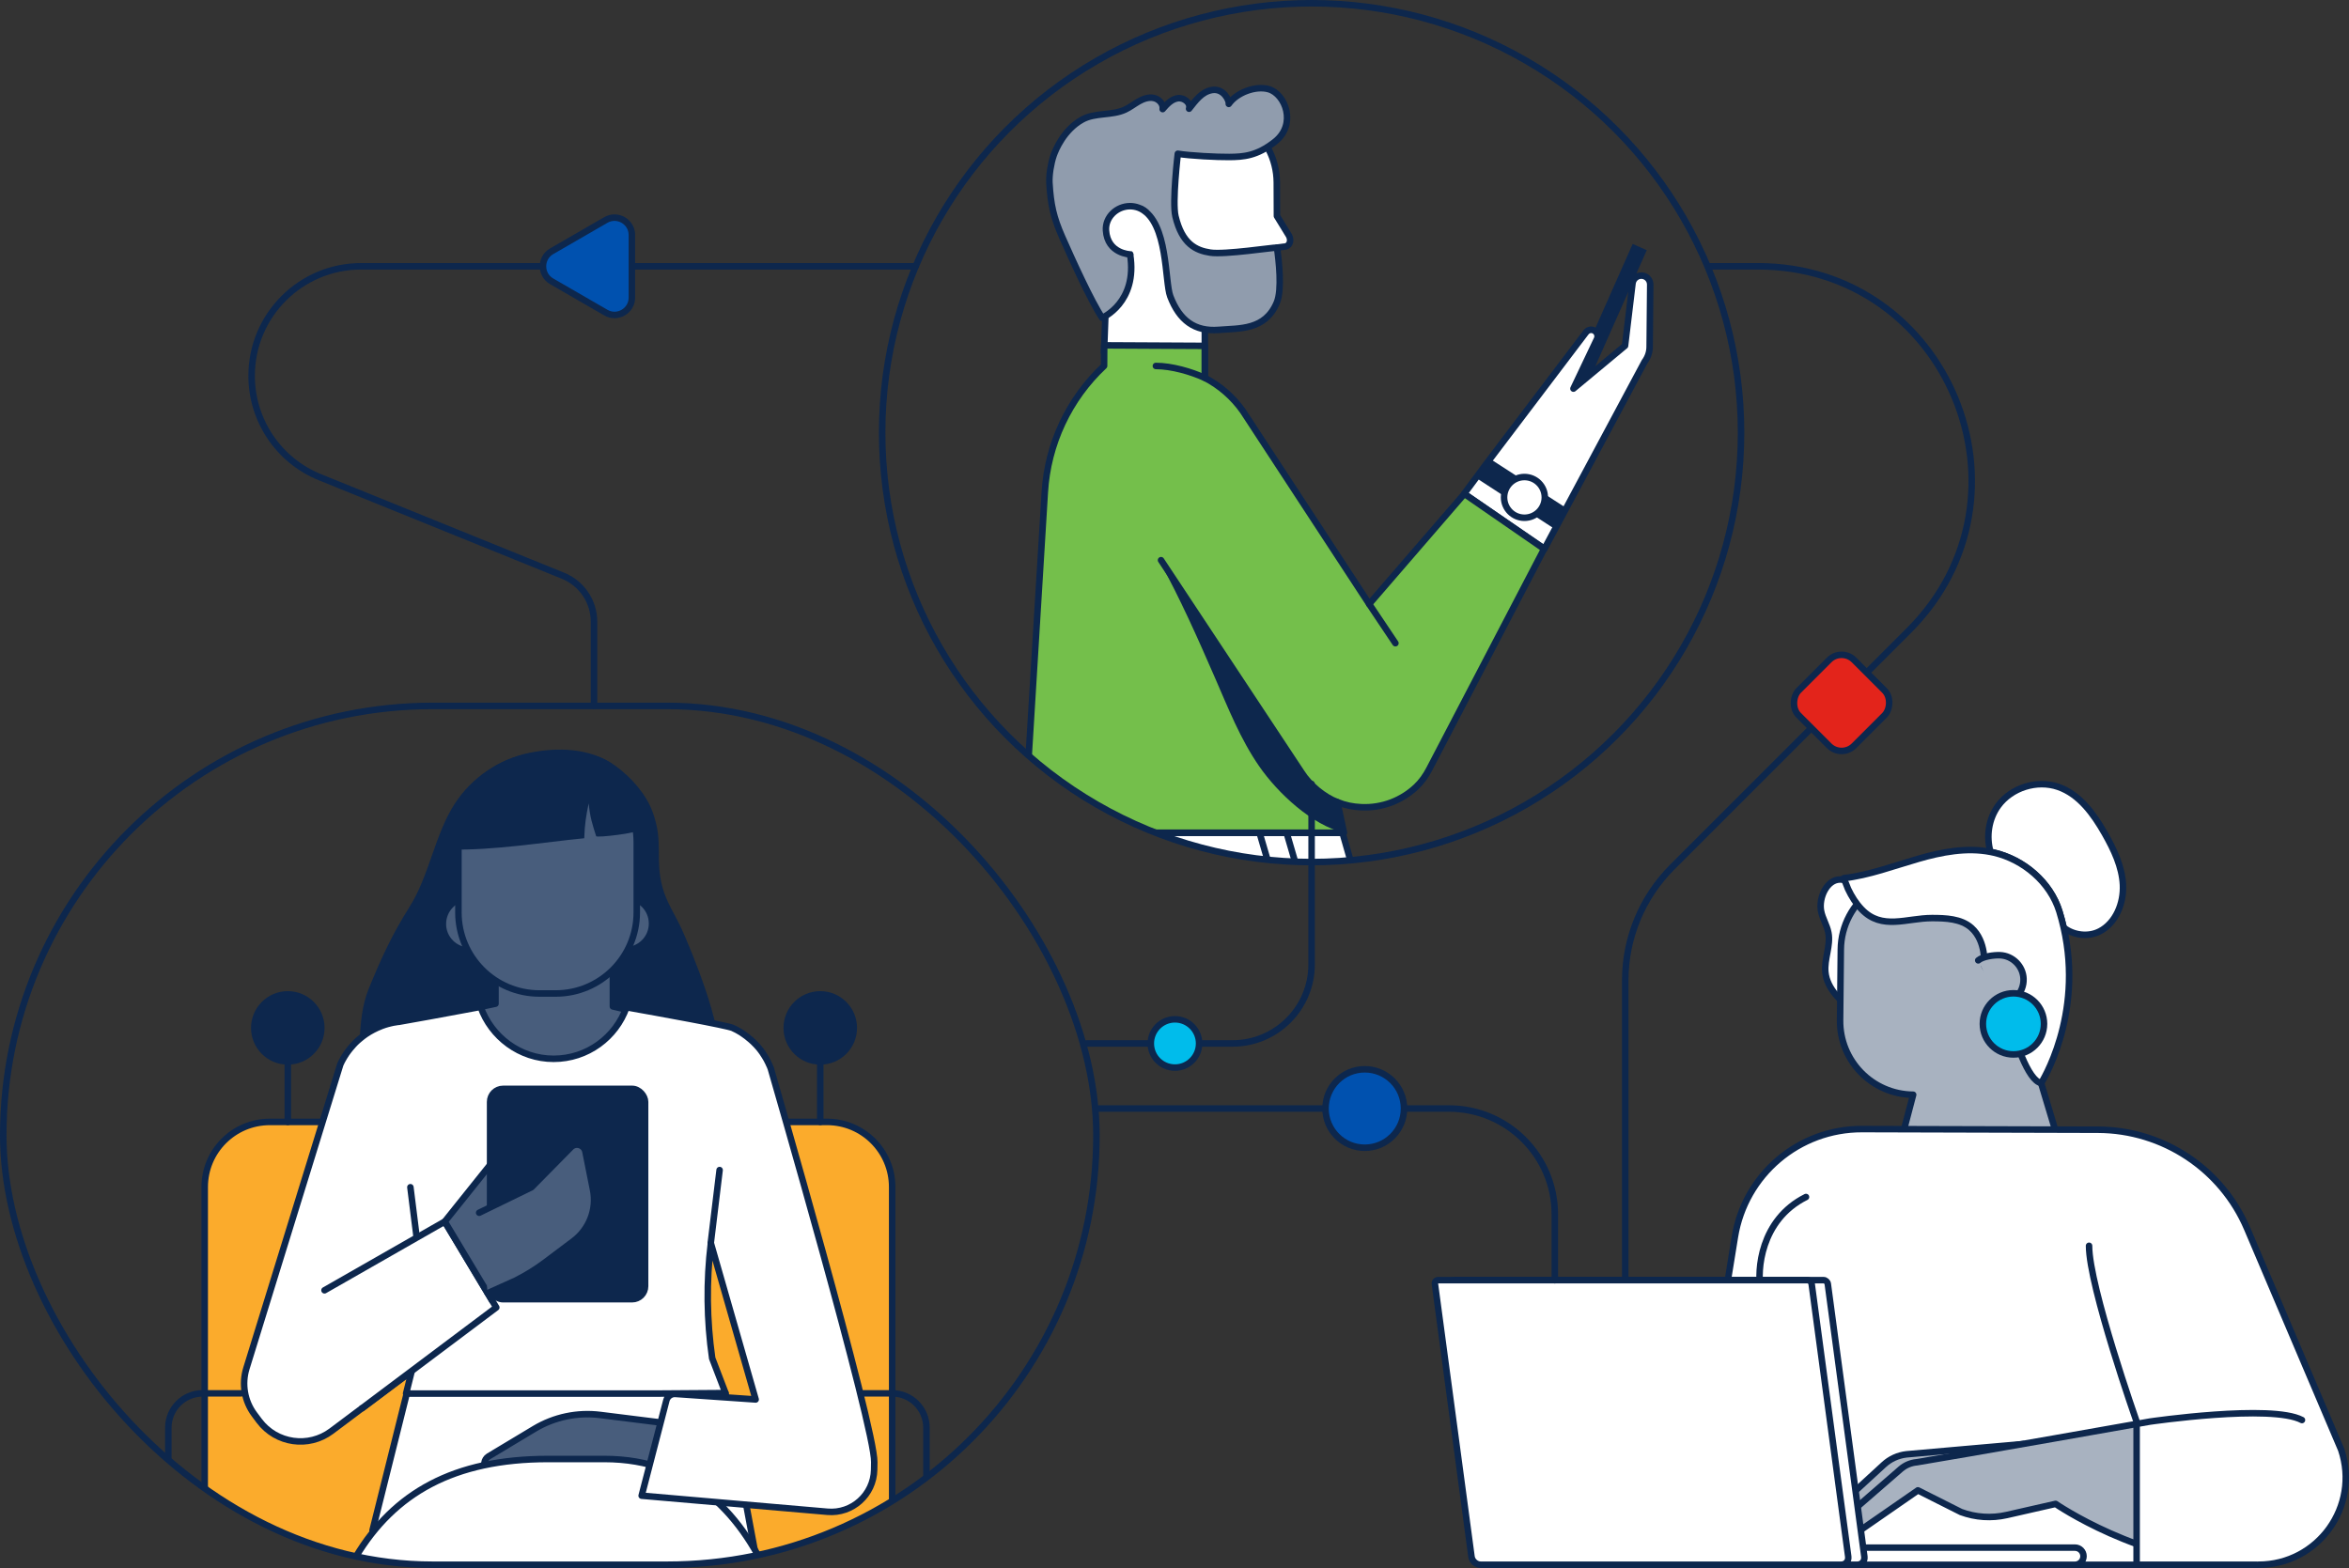 <?xml version="1.0" encoding="UTF-8"?><svg xmlns="http://www.w3.org/2000/svg" xmlns:xlink="http://www.w3.org/1999/xlink" viewBox="0 0 361 241"><rect x="0" y="0" width="361" height="241" fill="#333333" stroke="none"/><defs><style>.point03b-cls-1,.point03b-cls-2{fill:#0d274d;}.point03b-cls-3{fill:#909cad;}.point03b-cls-3,.point03b-cls-4,.point03b-cls-5,.point03b-cls-6,.point03b-cls-7,.point03b-cls-8,.point03b-cls-9,.point03b-cls-10,.point03b-cls-2,.point03b-cls-11,.point03b-cls-12,.point03b-cls-13{stroke:#0d274d;}.point03b-cls-3,.point03b-cls-4,.point03b-cls-5,.point03b-cls-7,.point03b-cls-8,.point03b-cls-9,.point03b-cls-10,.point03b-cls-2,.point03b-cls-11,.point03b-cls-12,.point03b-cls-13{stroke-linecap:round;stroke-linejoin:round;}.point03b-cls-4{fill:#0051af;}.point03b-cls-14{clip-path:url(#point03b-cls-clippath-1);}.point03b-cls-5{fill:#fbab2c;}.point03b-cls-6{stroke-miterlimit:10;}.point03b-cls-6,.point03b-cls-10,.point03b-cls-15{fill:none;}.point03b-cls-7{fill:#00bceb;}.point03b-cls-8{fill:#74bf4b;}.point03b-cls-16{clip-path:url(#point03b-cls-clippath);}.point03b-cls-9{fill:#fff;}.point03b-cls-11{fill:#e3241b;}.point03b-cls-12{fill:#a8b2c0;}.point03b-cls-13{fill:#485d7c;}</style><clipPath id="point03b-cls-clippath"><circle class="point03b-cls-15" cx="201.57" cy="66.5" r="66"/></clipPath><clipPath id="point03b-cls-clippath-1"><rect class="point03b-cls-15" x=".5" y="108.5" width="168" height="132" rx="66" ry="66"/></clipPath></defs><g><g><g><g class="point03b-cls-16"><g><path class="point03b-cls-9" d="M187.95,212.31l-21.74,98.52h-19.55c-4.79,0-8.48-4.21-7.87-8.95l22.51-173.87h45.02l50.3,175.45-19.86,6.14c-3.81,1.18-7.9-.72-9.45-4.39l-60.86-143.63"/><line class="point03b-cls-10" x1="197.84" y1="128.38" x2="249.6" y2="305.28"/><line class="point03b-cls-10" x1="193.53" y1="127.86" x2="245.82" y2="306.57"/><path class="point03b-cls-9" d="M169.96,46.17l-3.13-12.98c-.45-1.87-.31-3.83,.4-5.61h0c1.21-3.05,3.93-5.23,7.17-5.75l17.22-2.76c2.77,2.02,4.58,5.28,4.6,8.98l.02,5.15,1.87,3.05c.39,.77,.07,1.67-.8,1.67l-1.05,.14v.63c.03,6.16-4.94,11.17-11.1,11.2v8.41l-15.49-4.1,.29-8.03Z"/><rect class="point03b-cls-1" x="246.2" y="37.01" width="2.37" height="22.69" transform="translate(453.98 192.78) rotate(-156.1)"/><path class="point03b-cls-9" d="M243.71,51.13c.3-.44,.89-.57,1.34-.29h0c.43,.27,.59,.81,.38,1.27l-3.62,7.62,7.93-6.59,1.15-9.58c.08-.66,.62-1.16,1.28-1.2h0c.79-.04,1.44,.59,1.44,1.37l-.09,9.57c0,.83-.28,1.63-.77,2.29l-15.39,28.76-12.35-8.45,3.46-4.67,15.24-20.11c.29-.43,.85-.56,1.3-.31"/><path class="point03b-cls-8" d="M205.55,123.29c1.17,.48,2.32,.72,3.66,.78,3.24,.15,6.23-1.06,8.42-3.12,.84-.79,1.5-1.74,2.03-2.76l17.64-33.82-12.26-8.47h.01l-14.63,16.94-19.4-29.64c-1.52-2.16-3.53-3.92-5.87-5.13v-4.91l-15.45-.08-.02,3.16h0c-5.4,5.06-8.66,12-9.11,19.39l-2.89,47.31c-.17,2.74,2.01,5.05,4.75,5.05h44.11l-1.01-4.7Z"/><path class="point03b-cls-10" d="M185.16,58.08c-2.09-.96-5.1-1.83-7.52-1.83h0"/><line class="point03b-cls-10" x1="214.45" y1="98.86" x2="210.42" y2="92.85"/><path class="point03b-cls-10" d="M178.43,86.1l21.62,32.67h0c1.2,1.88,3.39,3.72,5.49,4.52"/><path class="point03b-cls-15" d="M190.3,62.26l.03,.04,.55,.83"/><path class="point03b-cls-3" d="M175.36,32.1c4.17,2.13,3.63,11.2,4.49,13.45,1.41,3.68,3.73,5.45,7.47,5.15,3.19-.26,7.11,.08,8.9-4.19,.84-2.01,.31-6.51,.03-8.45-.55-.04-8.02,1.11-10.25,.77-2.23-.34-4.34-1.35-5.35-5.58-.52-2.19,.36-9.62,.36-9.62,1.84,.31,6.03,.52,7.9,.5,2.16-.02,4.24-.14,7.03-2.35,3.41-2.7,1.56-7.35-.96-8.07-2.03-.58-4.93,.53-6.14,2.26,.1-.47-.77-2.44-2.59-2.13-1.56,.27-2.53,1.63-3.51,2.87,.3-.91-.83-1.77-1.78-1.6-.95,.16-1.65,.93-2.28,1.66,.13-.8-.58-1.55-1.37-1.71-.79-.16-1.61,.13-2.31,.53s-1.34,.91-2.07,1.25c-2.07,.97-4.64,.43-6.63,1.55-2.79,1.56-4.06,4.58-4.39,5.55-.39,1.13-.7,2.98-.63,4.17,.2,3.34,.62,5.28,1.97,8.34,1.57,3.57,4.46,9.91,6.13,12.4,0,0,5.5-2.33,4.3-9.75-3.61-2.89,1.68-7,1.68-7"/><polygon class="point03b-cls-1" points="238.82 81.23 226.97 73.53 229.01 70.53 240.82 78.16 238.82 81.23"/><circle class="point03b-cls-9" cx="234.28" cy="76.45" r="3.13"/><path class="point03b-cls-1" d="M178.13,86.13c3.21,5.78,5.97,12.03,8.61,18.09,2.02,4.64,3.89,9.39,6.77,13.55,2.88,4.16,8.12,9.04,13.04,10.23,0,0-.41-2.88-.55-3.66-.36-1.92-3.16-2.68-4.58-4.02-1.38-1.31-9.55-13.64-12.69-18.18-3.77-5.44-5.89-11.36-10.6-16.01Z"/><polygon class="point03b-cls-1" points="167.33 163.63 185.65 222.75 187.95 212.31 167.33 163.63"/><path class="point03b-cls-9" d="M173.69,39.1s-3.5-.11-3.72-3.69c-.13-2.04,1.64-3.71,3.69-3.72,.93,0,1.79,.34,2.44,.91"/></g></g><circle class="point03b-cls-6" cx="201.57" cy="66.5" r="66"/></g><g><g class="point03b-cls-14"><g><path class="point03b-cls-5" d="M41.46,172.44H127.11c5.52,0,10,4.48,10,10v76.61H31.46v-76.61c0-5.52,4.48-10,10-10Z"/><line class="point03b-cls-10" x1="44.23" y1="172.44" x2="44.23" y2="157.99"/><circle class="point03b-cls-2" cx="44.23" cy="157.99" r="5.15"/><line class="point03b-cls-10" x1="126.06" y1="172.44" x2="126.06" y2="157.99"/><circle class="point03b-cls-2" cx="126.06" cy="157.99" r="5.15"/><path class="point03b-cls-10" d="M37.04,214.16h-5.89c-2.92,0-5.28,2.36-5.28,5.28v39.6"/><path class="point03b-cls-10" d="M131.21,214.16h5.89c2.92,0,5.28,2.36,5.28,5.28v39.6"/><path class="point03b-cls-1" d="M57.75,168.01c-2.31-1.39-2.6-4.93-2.48-7.89,.12-2.77,.36-5.61,1.4-8.16,1.9-4.65,3.6-8.36,6.25-12.54,3.06-4.83,3.86-11.06,6.95-15.86,2.67-4.14,6.92-6.88,11.38-7.82,4.46-.95,9.46-.78,13.23,1.9,2.66,1.89,4.89,4.58,5.83,7.2,1.71,4.73,.3,7.02,1.5,11.53,.62,2.33,1.99,4.3,2.97,6.46,1.35,2.99,6.31,14.76,5.76,19.91-.93,8.79-8.88,2.88-9.99,4.39l-42.81,.89Z"/><polygon class="point03b-cls-9" points="57.25 235.22 62.53 214.1 111.48 214.1 115.95 238.09 57.25 235.22"/><path class="point03b-cls-13" d="M102.67,227.36l-10.56-2.64-15.17,2.53c-.42,.07-.85-.07-1.15-.37l-.96-.96c-.61-.61-.48-1.62,.25-2.07l7.06-4.24c3.04-1.82,6.6-2.57,10.11-2.13l15.69,1.96-5.28,7.92Z"/><path class="point03b-cls-9" d="M123.65,314.34l-79.16-8.02c-.67-.07-1.19-.64-1.19-1.31l1.77-23.52c2.41-36.23,10.18-57.24,39.15-57.24h8.67c27.07,0,31.44,34.8,31.44,52.11l.77,36.68c0,.78-.68,1.39-1.45,1.31Z"/><path class="point03b-cls-13" d="M94.19,148.33v6.36l3.67,.85s-4.3,10.56-12.09,9.16-13.14-6.15-13.14-7.56,1.23-2.39,1.23-2.39l2.29-.48v-5.62l18.04-.32"/><path class="point03b-cls-9" d="M55.64,216.44l-4.71,3.53c-3.5,2.62-8.46,1.92-11.09-1.58l-.74-.99c-1.52-2.03-1.98-4.67-1.23-7.09l14.42-46.68s.04-.07,.05-.11c.05-.1,.09-.2,.14-.3,.04-.08,.08-.16,.12-.23,.04-.08,.08-.16,.13-.23,.05-.09,.11-.19,.16-.28,.03-.05,.07-.11,.1-.16,.07-.11,.14-.22,.21-.33,.02-.03,.05-.07,.07-.1,.08-.12,.17-.24,.26-.36l.04-.05c.1-.13,.2-.26,.3-.38l.03-.03c.11-.13,.22-.26,.33-.38l.03-.04c.11-.12,.22-.24,.33-.35,.02-.02,.05-.05,.07-.07,.1-.1,.2-.2,.31-.29,.05-.04,.1-.09,.15-.13,.08-.07,.16-.14,.25-.21,.08-.07,.17-.13,.25-.2,.05-.04,.11-.09,.16-.13,.12-.09,.24-.17,.36-.26,.02-.02,.05-.03,.07-.05,.73-.5,1.52-.91,2.37-1.24l.04-.02c.14-.05,.29-.1,.43-.15,.04-.01,.08-.03,.11-.04,.12-.04,.25-.08,.37-.11,.06-.02,.13-.04,.19-.05,.1-.03,.21-.05,.32-.08,.09-.02,.17-.04,.26-.06,.05-.01,.1-.02,.15-.03,.04,0,.08-.01,.12-.02,.1-.02,.2-.03,.3-.05,.09-.01,.17-.03,.26-.04,.1-.01,.2-.02,.3-.03,.07,0,8.3-1.5,12.43-2.28,1.63,4.61,6.04,7.98,11.22,7.98s9.57-3.31,11.2-7.92c5.16,.92,15.45,2.78,16.33,3.18l.08,.04c.13,.06,.25,.12,.37,.18,.05,.03,.1,.05,.16,.08,.1,.05,.2,.11,.3,.17,.07,.04,.15,.09,.22,.13,.05,.03,.09,.05,.14,.08,.04,.02,.07,.05,.1,.07,.08,.05,.17,.11,.25,.17,.07,.05,.14,.1,.21,.15,.08,.06,.17,.12,.25,.18,.07,.05,.14,.1,.2,.16,.08,.06,.15,.12,.23,.19,.07,.06,.14,.12,.21,.17,.07,.06,.13,.12,.2,.18,.07,.07,.15,.13,.22,.2,.06,.05,.11,.11,.17,.17,.08,.08,.15,.15,.23,.23,.05,.05,.09,.1,.14,.15,.08,.09,.16,.18,.24,.27,.04,.04,.07,.09,.11,.13,.08,.1,.16,.2,.24,.3,.03,.04,.06,.08,.09,.12,.08,.11,.17,.22,.24,.34,.02,.03,.05,.07,.07,.11,.08,.12,.16,.24,.24,.37,.02,.03,.04,.07,.06,.1,.08,.13,.15,.26,.23,.39,.02,.03,.04,.07,.05,.1,.07,.13,.14,.27,.21,.41,.02,.04,.03,.07,.05,.11,.06,.13,.12,.27,.18,.4,0,.02,.02,.04,.03,.06l.05,.13c.03,.07,.05,.13,.08,.2,0,0,16.01,55.17,15.9,60.5l-.02,1.18c-.08,3.81-3.37,6.77-7.17,6.44l-28.56-2.47,3.8-14.65c.16-.61,.73-1.03,1.37-.99l12.35,.85-6.88-24c-.71,5.87-.64,11.81,.2,17.67l2.05,5.35-10,.07H62.41l.86-3.45-7.64,5.73Z"/><line class="point03b-cls-9" x1="63.07" y1="182.48" x2="65.71" y2="203.6"/><line class="point03b-cls-10" x1="110.59" y1="179.84" x2="109.23" y2="191.08"/><polyline class="point03b-cls-9" points="55.64 216.44 76.27 200.96 68.35 187.76 49.87 198.32"/><polygon class="point03b-cls-13" points="68.35 187.76 78.91 174.56 81.55 177.2 76.27 185.12 75.63 199.9 68.35 187.76"/><rect class="point03b-cls-2" x="75.32" y="167.36" width="23.82" height="32.33" rx="2" ry="2"/><path class="point03b-cls-13" d="M74.95,198.76l4.29-1.93c1.55-.78,3.04-1.69,4.43-2.73,1.28-.96,2.94-2.21,4.46-3.35,2.44-1.83,3.61-4.9,3.01-7.88l-1.17-5.87c-.21-1.04-1.49-1.42-2.23-.67l-6.07,6.16-8.03,3.91"/><circle class="point03b-cls-13" cx="72.17" cy="142.01" r="4.11"/><circle class="point03b-cls-13" cx="96.1" cy="141.95" r="4.11"/><path class="point03b-cls-13" d="M82.69,116.77h2.49c7,0,12.68,5.68,12.68,12.68v10.79c0,6.88-5.58,12.46-12.46,12.46h-2.49c-6.88,0-12.46-5.58-12.46-12.46v-11.23c0-6.75,5.48-12.24,12.24-12.24Z"/><path class="point03b-cls-1" d="M91.62,128.53c-.61-1.96-.91-2.75-1.15-5.05-.38,1.81-.62,3.23-.68,5.36-5.91,.57-14.18,1.93-20.67,1.72,.19-1.67,.48-4.38,1.07-5.94,1.33-3.48,4.11-6.14,7.28-7.6,3.16-1.46,6.68-1.82,10.11-1.56,1.85,.14,3.71,.46,5.4,1.3,.71,.35,1.39,.8,1.92,1.44,.71,.86,1.08,1.99,1.28,3.13,.27,1.55,3,4.68,2.26,6.14-.31,.6-6.74,1.31-6.81,1.06Z"/></g></g><rect class="point03b-cls-6" x=".5" y="108.5" width="168" height="132" rx="66" ry="66"/></g><path class="point03b-cls-10" d="M140.71,40.93H55.5c-9.29,0-16.83,7.53-16.83,16.83,0,6.85,4.15,13.02,10.5,15.59l37.35,15.14c2.88,1.17,4.77,3.97,4.77,7.08v12.93"/><path class="point03b-cls-10" d="M249.77,210.55v-59.86c0-6.53,2.59-12.78,7.21-17.4l36.37-36.37c20.66-20.66,6.03-55.99-23.19-55.99h-7.72"/><g><path class="point03b-cls-9" d="M284.92,155.53c-1.99-1.63-4.13-3.53-4.39-6.09-.21-2.03,.85-4.08,.46-6.08-.22-1.17-.92-2.2-1.13-3.37-.37-2.03,.92-4.86,2.99-4.81,.47,.01,4.46,.41,4.46,.41l3.1,10.19-5.48,9.74Z"/><path class="point03b-cls-12" d="M316.23,174.95l-2.55-8.49-.24-13.86c-.12-6.63-4.95-12.24-11.49-13.34l-14.32-2.4c-2.83,2.04-4.7,5.35-4.73,9.1l-.11,10.84c-.07,6.27,4.96,11.4,11.23,11.46l-2.35,8.94,20.21-1.7,4.36-.54"/><path class="point03b-cls-9" d="M322.68,143.15c-1.74,.91-4.07,.61-5.54-.6-.18-.81-.4-1.63-.66-2.47-1.39-4.49-5.47-7.98-10.06-9.04-.17-.04-.34-.08-.52-.11-.68-2.38-.28-5.07,1.18-7.08,2.03-2.79,5.95-4.03,9.22-2.91,3.28,1.13,5.47,4.19,7.18,7.2,1.39,2.45,2.64,5.07,2.78,7.87,.13,2.81-1.08,5.84-3.57,7.14Z"/><path class="point03b-cls-9" d="M313.68,166.46c-1.99-.33-4.16-6.73-5.06-10.76-.14-.68-.11-1.33-.2-1.98-.03-.21-.07-.42-.13-.63-.22-.72-3.1-3.98-3.35-4.69,0,0,.36-3.74-1.99-5.81-1.57-1.39-3.94-1.48-6.04-1.48-3.91,0-7.68,1.91-10.79-1.32-.88-.91-1.57-2.01-2.11-3.16-.04-.1-.64-1.65-.66-1.65,3.91-.46,7.64-1.88,11.42-2.97,3.62-1.05,7.45-1.79,11.14-1.07,.18,.03,.35,.07,.52,.11,4.58,1.07,8.67,4.55,10.06,9.04,.26,.84,.47,1.66,.66,2.47,3.11,13.63-3.46,23.91-3.46,23.91Z"/><path class="point03b-cls-9" d="M347.09,240.5c9.16,0,15.62-8.99,12.71-17.67l-14.45-33.98c-3.91-9.2-12.93-15.18-22.93-15.21l-36.26-.1c-9.71-.03-17.99,7-19.54,16.58l-8.15,50.39h88.64Z"/><g><path class="point03b-cls-10" d="M277.55,183.98c-7.05,3.52-7.51,11.38-6.98,14.1"/><path class="point03b-cls-10" d="M321.05,191.48c0,6.25,7.31,27.02,7.31,27.02"/></g><path class="point03b-cls-12" d="M310.96,221.95l-17.97,1.58c-1.31,.15-2.53,.71-3.49,1.6l-6.79,6.24c-.62,.57-.66,1.53-.1,2.15h0c.49,.54,1.28,.66,1.91,.29l.99-.59"/><path class="point03b-cls-12" d="M328.36,218.86c-5.39,.95-19.99,3.54-25.8,4.53l-7.98,1.36c-.92,.08-1.79,.45-2.48,1.05l-8.06,7c-.64,.56-.7,1.53-.14,2.16,.03,.04,.05,.08,.09,.12,.49,.4,1.51,.4,2.07,.01l8.69-6.02,6.62,3.33c2.25,.83,4.68,.99,7.02,.46l4.39-1,3.13-.71s12.95,8.94,28.23,9.34"/><path class="point03b-cls-9" d="M346.78,240.5h-18.42v-21.64c1.28-.23,2.04-.36,2.04-.36,0,0,18.68-2.73,23.37-.24"/><g><path class="point03b-cls-9" d="M286.52,237.87h32.36c.73,0,1.32,.59,1.32,1.32h0c0,.73-.59,1.32-1.32,1.32h-82.07"/><g><path class="point03b-cls-9" d="M230.03,240.5h55.41c.69,0,1.17-.56,1.08-1.25l-5.62-41.91c-.04-.32-.34-.58-.65-.58h-56.75c-.32,0-.54,.26-.5,.58l5.62,41.91c.09,.69,.73,1.25,1.42,1.25Z"/><path class="point03b-cls-9" d="M227.55,240.5h55.41c.69,0,1.17-.56,1.08-1.25l-5.62-41.91c-.04-.32-.34-.58-.65-.58h-56.75c-.32,0-.54,.26-.5,.58l5.62,41.91c.09,.69,.73,1.25,1.42,1.25Z"/></g></g><path class="point03b-cls-12" d="M307.17,154.36c2.14,.02,3.89-1.75,3.81-3.92-.07-1.94-1.66-3.54-3.6-3.62-1-.04-2.66,.19-3.36,.79"/><circle class="point03b-cls-7" cx="309.43" cy="157.37" r="4.7"/></g><path class="point03b-cls-10" d="M168.5,170.38h54.17c8.99,0,16.28,7.29,16.28,16.28v10.11"/><path class="point03b-cls-10" d="M166.98,160.38h22.44c6.71,0,12.15-5.44,12.15-12.15v-27.73"/><circle class="point03b-cls-7" cx="180.57" cy="160.38" r="3.71"/><circle class="point03b-cls-4" cx="209.74" cy="170.38" r="6.03"/><path class="point03b-cls-4" d="M84.78,43.24l8.33,4.81c1.78,1.03,4-.26,4-2.31v-9.62c0-2.05-2.22-3.33-4-2.31l-8.33,4.81c-1.78,1.03-1.78,3.59,0,4.62Z"/><rect class="point03b-cls-11" x="277" y="102.02" width="12.03" height="12.03" rx="2.7" ry="2.7" transform="translate(159.29 -168.48) rotate(45)"/></g></g></svg>